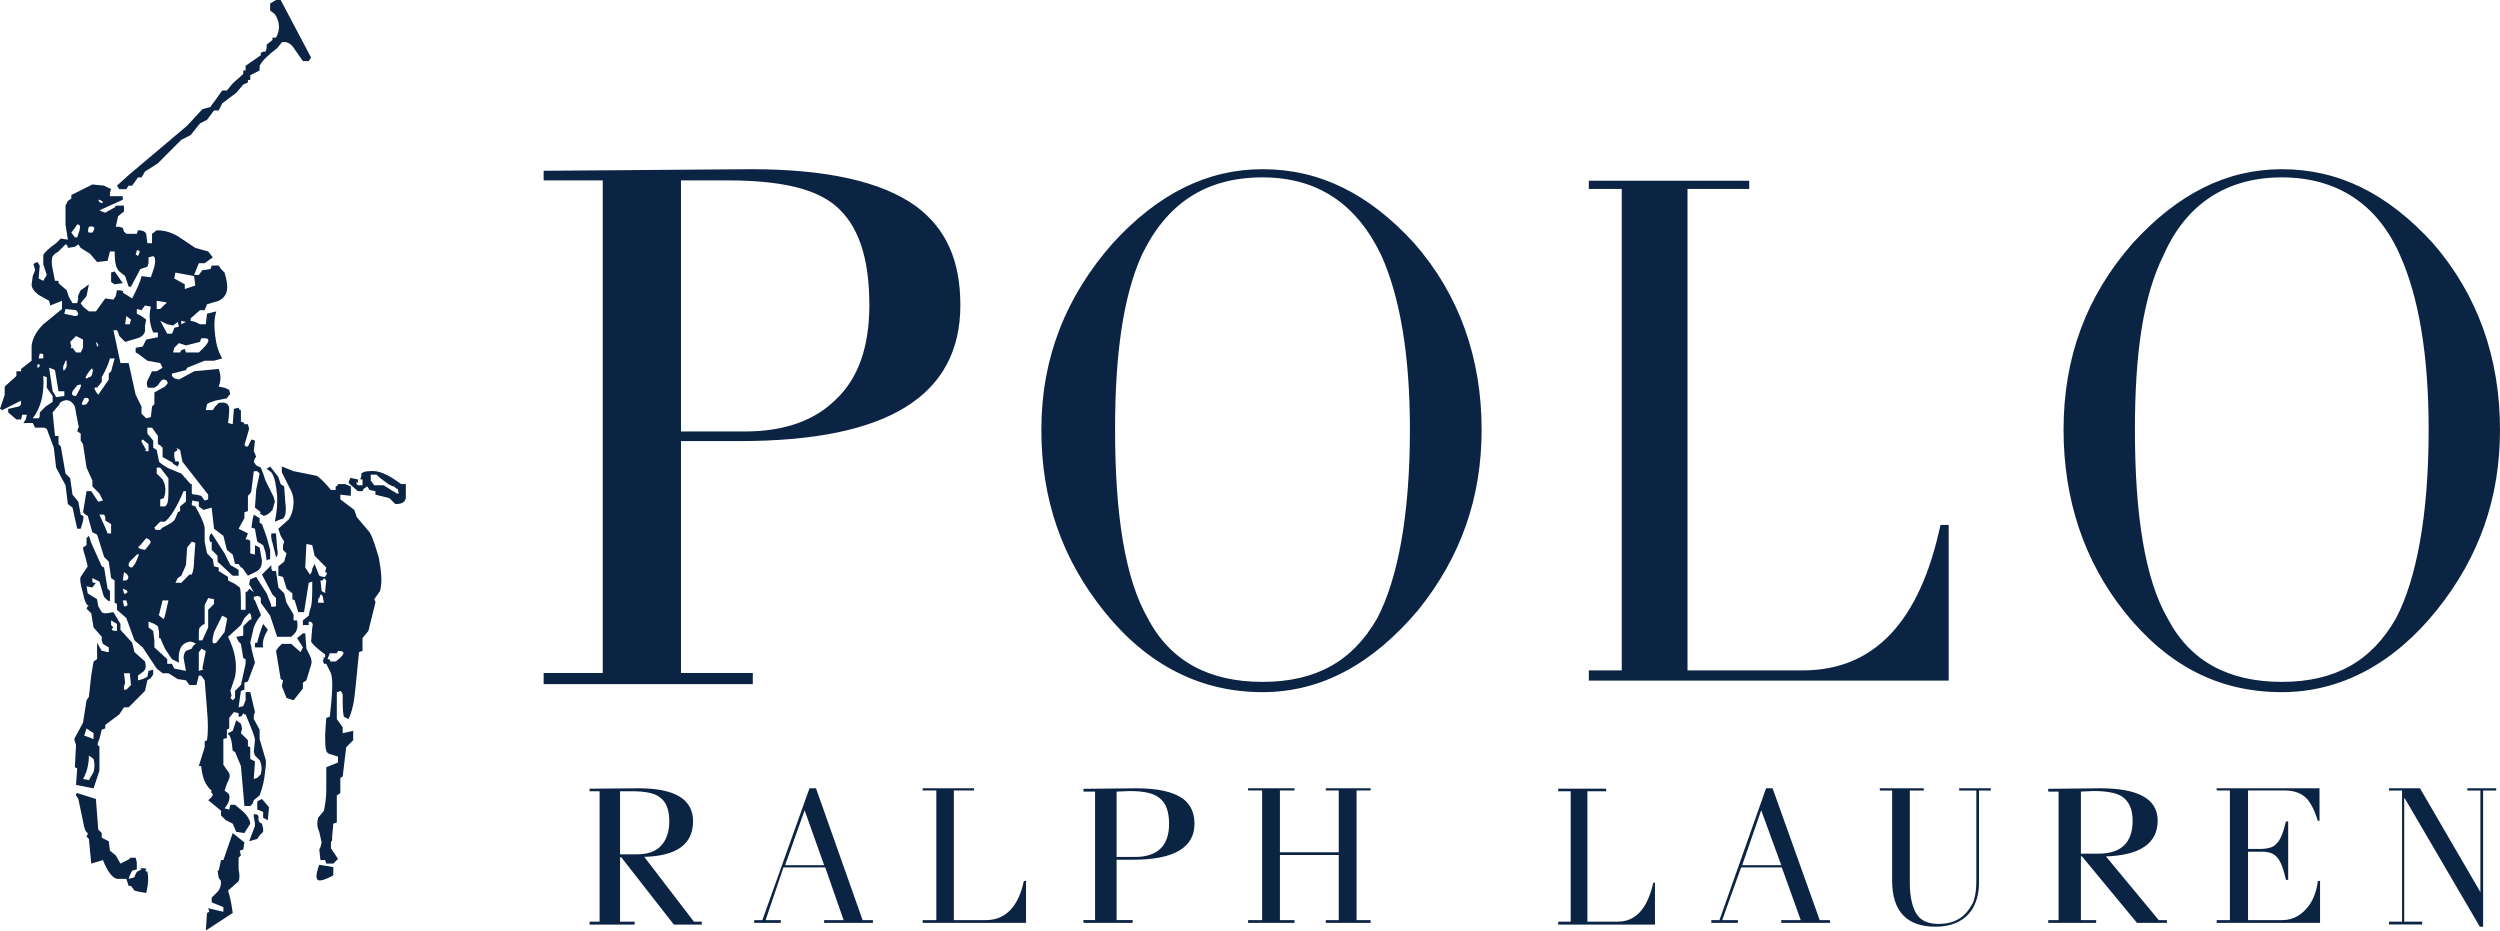 <?xml version="1.0" encoding="UTF-8"?>
<svg width="180px" height="67px" viewBox="0 0 180 67" version="1.1" xmlns="http://www.w3.org/2000/svg" xmlns:xlink="http://www.w3.org/1999/xlink">
    <!-- Generator: Sketch 55.2 (78181) - https://sketchapp.com -->
    <title>Combined Shape Copy 3</title>
    <desc>Created with Sketch.</desc>
    <g id="Page-1" stroke="none" stroke-width="1" fill="none" fill-rule="evenodd">
        <g id="Design_system_4" transform="translate(-316, -1963)" fill="#0C2444">
            <path d="M331.158,1970.697 C331.241,1970.528 331.409,1970.359 331.578,1970.106 L332,1969.513 L332.336,1969.513 L332.756,1969.006 L333.514,1968.33 L333.514,1968.075 L333.683,1968.075 L333.683,1967.737 L334.778,1966.975 L334.778,1966.806 L334.946,1966.722 C334.946,1966.722 335.031,1966.722 335.114,1966.722 L335.199,1966.468 L335.199,1966.215 L335.619,1965.877 L335.619,1965.708 L335.873,1965.708 C336.209,1965.115 336.124,1964.522 335.788,1964.015 L335.451,1963.762 L335.451,1963.253 L335.873,1963 L336.209,1963 L338.397,1967.144 L338.229,1967.399 L337.809,1967.399 L337.219,1966.553 C336.968,1966.129 336.629,1965.96 336.293,1966.046 L335.956,1966.468 C335.283,1966.975 334.861,1967.399 334.693,1967.737 L334.693,1968.075 L334.019,1968.413 L334.019,1968.753 L333.851,1968.753 L333.851,1968.922 C333.768,1969.006 333.683,1969.006 333.683,1969.006 L333.514,1969.092 L333.009,1969.683 L332,1970.444 L331.746,1970.952 L331.409,1970.952 L330.905,1971.628 L330.4,1971.883 L329.724,1972.728 L329.051,1973.067 L327.368,1974.758 L326.441,1975.35 L326.188,1975.774 L325.936,1975.774 L325.515,1976.367 L325.263,1976.367 L325.095,1976.62 L324.59,1976.62 L324.421,1976.367 L325.263,1975.605 L329.473,1972.052 L330.568,1970.866 L331.158,1970.697 Z M320.041,1980.511 L320.38,1980.173 L320.885,1980.258 L320.717,1979.158 L320.717,1977.805 L320.885,1977.465 L321.136,1977.296 L321.136,1977.043 L322.651,1976.281 L323.495,1976.367 L324,1976.62 L323.917,1976.874 L323.917,1977.127 L324.841,1977.127 L324.841,1977.382 L323.158,1978.143 L323.326,1978.227 L323.578,1978.313 L324.336,1977.889 C324.168,1977.805 324.336,1977.805 324.841,1977.805 L324.926,1977.805 L324.926,1978.227 L324.505,1978.565 L324.336,1979.327 L324.59,1979.327 L324.841,1979.411 L324.926,1979.665 L325.095,1979.835 L325.851,1979.835 L325.936,1979.58 C326.273,1979.58 326.441,1979.665 326.526,1979.835 L326.61,1980.511 L326.946,1980.511 L326.946,1979.835 L327.283,1979.58 C327.705,1979.58 328.21,1979.665 328.8,1980.004 L330.063,1980.849 L330.988,1981.104 L331.324,1981.528 L330.736,1981.949 L330.314,1981.949 L329.978,1982.795 L330.314,1982.795 L330.568,1982.457 L331.158,1982.373 L331.241,1982.118 L331.746,1982.118 L331.914,1982.373 L332.168,1982.626 C332.504,1983.726 332.419,1984.319 331.746,1984.657 L330.905,1984.91 L330.736,1985.333 L330.4,1985.333 L329.724,1985.926 L329.724,1986.095 L330.063,1986.179 L330.4,1986.348 C330.314,1986.348 330.4,1986.348 330.819,1986.348 L330.905,1985.588 L331.578,1985.419 C331.409,1985.926 331.409,1986.517 331.495,1987.193 C331.578,1987.872 331.746,1988.379 332,1988.803 L331.409,1988.972 L330.736,1988.972 L329.473,1989.479 L329.388,1989.648 L328.378,1989.901 L328.378,1990.07 L328.546,1990.239 L328.883,1990.325 L329.978,1989.732 L331.746,1989.563 C331.914,1989.987 331.914,1990.408 331.746,1990.832 L332.168,1990.918 C332.336,1991.001 332.419,1991.001 332.504,1991.087 C332.588,1991.339 332.588,1991.509 332.504,1991.425 L332.336,1991.678 L331.495,1991.847 C331.241,1991.932 330.988,1992.016 330.905,1992.101 L330.819,1992.525 L331.324,1992.525 L331.495,1992.27 L331.746,1992.016 C332.168,1991.932 332.419,1992.016 332.504,1992.356 C332.504,1992.525 332.504,1992.863 332.419,1993.454 L332.756,1993.54 L332.841,1992.44 L333.178,1992.356 L333.261,1992.525 L333.346,1992.525 L333.346,1993.371 C333.514,1993.371 333.598,1993.454 333.598,1993.54 L333.851,1993.54 L333.936,1993.878 L333.598,1995.062 L333.683,1995.062 C333.598,1995.147 333.683,1995.147 333.851,1995.147 L334.104,1994.64 L334.356,1994.723 L334.273,1995.485 L334.356,1995.654 L334.441,1995.907 L334.356,1995.993 L334.273,1996.245 L334.441,1996.5 L334.778,1996.669 L334.946,1997.093 L335.114,1997.6 L335.536,1998.446 L335.704,1998.784 L335.788,1999.122 L335.619,1999.715 L335.451,1999.884 C335.283,2000.053 335.114,2000.139 334.946,2000.139 L334.861,2000.053 L334.693,1999.97 L334.778,1999.884 L334.356,1999.546 L334.441,1998.362 L334.441,1998.277 L334.693,1997.093 L334.524,1996.924 L334.273,1996.924 L334.104,1998.277 L334.104,1998.362 L334.019,1998.531 L333.851,1998.7 L333.851,1999.8 L333.598,1999.884 L333.598,2000.308 L333.178,2001.068 L333.851,2001.406 L333.683,2001.83 C333.936,2001.83 334.019,2001.915 334.019,2001.999 L334.019,2002.844 L334.356,2002.93 L334.356,2002.253 L334.693,2002.422 L334.861,2003.354 C334.861,2003.692 334.778,2003.944 334.524,2004.114 L333.851,2004.452 L333.429,2003.861 L333.346,2003.861 L333.178,2003.606 L332.924,2003.606 L332.756,2002.93 L332.336,2002.592 L332.083,2001.577 L331.409,2001.068 L331.241,1999.546 L330.651,1999.715 L330.314,1999.46 L330.314,1999.122 L329.81,1999.038 C329.81,1999.038 329.893,1999.122 329.81,1999.208 L329.81,1999.377 L330.063,1999.46 C330.4,2000.053 330.651,2000.56 330.736,2000.984 L330.736,2001.999 L330.905,2002.844 L331.324,2003.268 L331.409,2003.775 L331.746,2003.861 L331.746,2004.114 L332.419,2004.537 L332.419,2004.792 L332.924,2005.045 L333.261,2005.299 C333.346,2005.468 333.346,2005.976 333.346,2006.905 L333.683,2006.905 L333.683,2005.637 L333.851,2005.552 L333.936,2005.383 L334.273,2005.637 L333.936,2005.045 L334.019,2004.706 L334.441,2004.537 L335.199,2005.721 L335.536,2006.567 C335.451,2006.652 335.536,2006.736 335.873,2006.652 L335.873,2006.059 L335.619,2005.807 L334.861,2004.368 L335.536,2003.692 L335.536,2003.944 L335.619,2004.114 L335.873,2004.114 L336.041,2005.299 L336.461,2005.721 L336.629,2006.397 L337.136,2007.245 L337.136,2007.667 L337.388,2007.667 C337.473,2008.174 337.388,2008.512 337.051,2008.767 L336.968,2008.852 L335.956,2008.852 L335.451,2007.328 L334.778,2006.397 L334.778,2006.059 C334.693,2005.89 334.524,2005.89 334.273,2005.976 L334.273,2006.145 L334.356,2006.228 L334.778,2007.245 L334.778,2007.328 C334.609,2007.498 334.441,2007.752 334.273,2008.174 L334.019,2009.274 L334.104,2009.612 L334.104,2009.698 L334.356,2010.712 L333.851,2012.065 L333.598,2012.151 L333.598,2012.658 L333.346,2012.744 L333.178,2013.927 L333.514,2013.842 L333.683,2013.42 L333.683,2012.827 L334.019,2012.827 L334.356,2014.266 L334.273,2014.518 L334.273,2014.773 L334.693,2015.535 L334.693,2016.211 L335.114,2017.65 C335.199,2017.902 335.114,2018.326 335.031,2019.002 C334.946,2019.595 334.778,2020.019 334.693,2020.272 L334.273,2020.61 L334.188,2020.864 L334.019,2021.034 L333.598,2021.034 L333.346,2018.157 L332.924,2017.142 L332.756,2017.057 L332.673,2016.38 C332.588,2016.128 332.588,2015.959 332.419,2015.873 L332.419,2015.788 L332.756,2015.62 L333.009,2014.858 L333.346,2015.111 L333.429,2015.449 L333.346,2015.788 L333.851,2016.297 L333.851,2016.719 L334.019,2016.804 L334.019,2017.65 L334.356,2017.819 L334.273,2019.088 L334.524,2019.002 L334.778,2018.75 C334.861,2018.41 334.861,2018.071 334.693,2017.733 L334.356,2017.395 L334.273,2017.142 L334.356,2016.297 C334.356,2016.042 334.104,2015.449 333.683,2014.435 L333.598,2014.435 L333.514,2014.349 L333.429,2014.518 C333.346,2014.604 333.261,2014.604 333.178,2014.604 L333.178,2014.349 L332.841,2014.266 L332.504,2014.689 L332.504,2015.449 L332.336,2015.535 L332.336,2016.128 L332.083,2016.211 L332.083,2018.071 L332.504,2018.664 C332.588,2018.919 332.504,2019.088 332.336,2019.426 L332.168,2019.933 L332.419,2020.103 C332.588,2020.272 332.588,2020.695 332.168,2021.203 L332.504,2021.286 L332.588,2020.948 L332.924,2020.948 L333.429,2021.372 C333.851,2021.71 334.019,2022.132 334.019,2022.303 L333.598,2022.979 L333.009,2022.894 L332.756,2022.303 L332.251,2022.048 L331.914,2021.71 L331.914,2021.372 L330.988,2020.61 C331.241,2020.441 331.324,2020.272 331.324,2020.188 C331.241,2020.103 331.158,2020.019 331.241,2019.933 C330.736,2019.51 330.568,2018.919 330.483,2018.157 L330.314,2018.157 L330.736,2016.804 L330.736,2016.38 L330.905,2016.297 C330.988,2015.788 330.988,2015.028 330.905,2014.096 L330.736,2011.982 L330.483,2011.643 L330.314,2011.643 L330.146,2012.32 L329.641,2012.32 L329.388,2011.982 L328.8,2011.896 L328.126,2011.474 L327.705,2011.474 L327.283,2011.136 L326.273,2009.612 L325.683,2009.105 L325.095,2007.498 L324.421,2006.905 L324.421,2006.483 L324.253,2006.397 L324.253,2004.792 L324,2004.621 L323.831,2003.437 L323.495,2003.099 L322.99,2001.491 L322.651,2001.322 L322.315,2000.139 L322.146,2000.053 L322.063,1999.97 L321.978,1999.884 L322.231,1998.362 L322.568,1998.362 L323.073,1999.122 L323.41,1999.038 L323.158,1998.531 L322.651,1998.022 L322.651,1997.6 L322.231,1996.669 L321.978,1994.978 L321.81,1994.723 L321.81,1994.216 L321.558,1994.047 L321.641,1993.792 C321.641,1993.792 321.727,1993.709 321.641,1993.623 L321.39,1992.27 C321.136,1991.763 320.717,1991.678 320.295,1992.016 L320.295,1992.101 L319.79,1992.694 L319.958,1994.385 L320.212,1994.385 L320.212,1994.978 L320.38,1995.147 L320.717,1997.093 L321.053,1997.431 L321.222,1998.615 L321.641,1999.122 L321.81,2000.053 L321.978,2000.139 C322.063,2000.222 321.978,2000.56 321.81,2001.068 L321.558,2001.068 L321.222,1999.546 L320.885,1999.291 L320.717,1997.938 L320.041,1996.669 L319.873,1995.231 L319.368,1993.878 L319.2,1993.792 L318.527,1993.792 L318.358,1993.454 L317.685,1993.454 L317.853,1993.201 L317.937,1992.863 L317.6,1992.863 L317.517,1993.201 L317.18,1993.201 L316.59,1992.694 L316.59,1992.44 L317.348,1992.27 C317.517,1992.185 317.517,1992.101 317.517,1992.016 L317.517,1991.847 L316.168,1992.525 L316,1992.44 L316.339,1991.425 L316.339,1990.832 L317.18,1990.07 L317.18,1989.732 L317.517,1989.732 L317.517,1989.563 L318.275,1988.972 L318.275,1987.872 C318.358,1987.279 318.695,1986.772 319.117,1986.348 L320.463,1985.25 L320.463,1984.657 L319.622,1984.995 L319.537,1984.657 L318.78,1984.233 C318.442,1983.98 318.275,1983.726 318.275,1983.471 L318.358,1982.88 L318.527,1982.457 L318.442,1982.118 C318.358,1982.035 318.442,1981.949 318.695,1981.866 L318.863,1982.118 L318.78,1983.049 L319.117,1983.219 L319.368,1982.795 L319.117,1982.035 L319.117,1981.358 C319.2,1981.189 319.537,1980.849 320.041,1980.511 Z M320.212,1981.104 L319.958,1981.273 L319.79,1981.442 C319.705,1981.697 319.705,1981.949 319.79,1982.373 L319.958,1983.219 L320.212,1983.219 L320.212,1983.388 L320.8,1983.895 L320.968,1984.402 L321.222,1984.826 L321.558,1984.826 L321.641,1984.488 C321.558,1984.402 321.641,1984.233 321.81,1983.895 L322.063,1983.726 L322.4,1983.471 L322.231,1984.319 L321.81,1984.826 L321.978,1985.081 L322.4,1985.419 L322.905,1985.419 L323.578,1984.488 L324.168,1984.571 L324.336,1984.319 L324.421,1983.895 C324.841,1983.895 324.926,1983.98 324.841,1984.064 L325.515,1984.488 C325.851,1983.811 326.105,1983.304 326.188,1982.88 L326.863,1982.964 L327.115,1982.204 C327.2,1981.78 327.2,1981.528 327.031,1981.442 L326.695,1981.528 L326.695,1981.949 L326.61,1982.204 L326.105,1982.373 L325.431,1983.642 L325.263,1983.642 L325.01,1982.88 L324.59,1982.542 C324.336,1982.288 324.253,1981.866 324.253,1981.104 L323.917,1981.104 L323.746,1981.78 L322.99,1981.866 L322.485,1981.273 L321.81,1980.849 L321.641,1980.596 L321.39,1980.766 L320.885,1980.849 C320.885,1980.68 320.8,1980.596 320.717,1980.596 L320.212,1981.104 Z M323.41,1977.551 C323.326,1977.465 323.241,1977.382 323.073,1977.382 L323.158,1977.551 C323.326,1977.636 323.41,1977.636 323.41,1977.551 Z M325.936,1981.442 C326.105,1981.104 326.105,1981.018 325.851,1981.018 L325.768,1981.358 L325.851,1981.358 L325.936,1981.442 Z M322.4,1979.749 L322.651,1979.749 C322.905,1979.411 322.822,1979.242 322.4,1979.327 C322.315,1979.58 322.315,1979.665 322.4,1979.749 Z M321.39,1979.411 L321.136,1979.749 L321.39,1980.089 L321.558,1980.089 L321.727,1979.58 C321.81,1979.242 321.727,1979.158 321.558,1979.158 L321.39,1979.411 Z M328.546,1983.049 L329.305,1983.471 L329.305,1983.811 L330.063,1983.557 L329.978,1982.88 L328.631,1982.626 L328.546,1983.049 Z M327.283,1984.657 L327.283,1985.25 L327.536,1985.25 L327.873,1984.91 C328.041,1984.826 328.041,1984.742 327.79,1984.742 L327.283,1984.657 Z M332,2007.328 L331.409,2008.512 C331.241,2009.191 331.241,2009.443 331.578,2009.274 L332.168,2008.512 L332.336,2007.667 L332.336,2007.498 L332,2007.328 Z M334.104,2007.583 C334.104,2007.245 334.019,2007.159 334.019,2007.245 L334.019,2007.159 L333.936,2007.159 L333.598,2007.498 L333.346,2008.005 L332.419,2008.852 C332.924,2009.867 333.093,2010.796 332.924,2011.727 L332.588,2012.744 L332.673,2013.082 L332.588,2013.251 L332.756,2013.42 L332.841,2013.335 L332.924,2013.251 L332.924,2012.744 L333.346,2012.32 L333.683,2010.796 L333.683,2010.458 L333.514,2010.374 L333.346,2009.36 L333.178,2009.191 L333.009,2008.852 L333.514,2008.767 L333.514,2008.09 L333.936,2007.667 L334.104,2007.583 Z M329.051,1986.095 L329.051,1986.348 L329.388,1986.179 L329.051,1986.095 Z M329.136,1987.786 L328.883,1987.703 L328.546,1988.041 L328.463,1988.379 L328.968,1988.379 L329.051,1988.21 L329.305,1988.125 L329.388,1988.379 L330.314,1988.379 C331.158,1987.617 331.241,1987.279 330.483,1987.364 L330.4,1987.617 L329.388,1987.872 L329.136,1987.786 Z M328.041,1986.348 L327.536,1986.095 L328.041,1987.024 L328.378,1987.024 L328.463,1986.855 L328.546,1986.603 L328.883,1986.517 L328.8,1986.179 L328.463,1986.433 L328.041,1986.348 Z M326.441,1986.433 L326.441,1986.855 C326.358,1987.11 326.188,1987.279 325.851,1987.364 L325.01,1987.617 L324.59,1987.193 L324.505,1986.941 L324.421,1986.772 L324.168,1986.772 L324.673,1989.141 L325.263,1989.141 L325.768,1991.425 L326.188,1992.27 L326.188,1992.778 L326.526,1993.116 L326.863,1993.032 L326.946,1992.27 L327.115,1992.101 L327.115,1991.256 L327.873,1990.832 C328.041,1990.663 328.126,1990.578 328.041,1990.494 C328.041,1990.408 327.958,1990.325 327.705,1990.325 L327.536,1990.494 L327.368,1990.747 L327.115,1990.918 L326.695,1990.918 C326.61,1990.918 326.526,1990.663 326.61,1990.408 L326.946,1989.732 L327.283,1989.732 L327.705,1989.479 L327.536,1989.141 L326.61,1988.972 L325.936,1988.463 L325.768,1988.379 L325.768,1988.041 L326.273,1987.955 L326.526,1987.448 L327.368,1987.279 L327.368,1986.941 L327.031,1986.941 C326.778,1986.348 326.695,1985.757 326.863,1985.081 L326.441,1984.995 L326.188,1985.333 L325.851,1985.25 L325.851,1985.588 L326.188,1985.757 L326.526,1986.01 L326.441,1986.433 Z M325.095,1985.757 L325.01,1986.348 L325.346,1986.348 L325.431,1986.01 L325.095,1985.757 Z M321.473,1985.333 L320.717,1985.25 L320.632,1985.588 L321.39,1985.757 C321.641,1985.757 321.727,1985.588 321.473,1985.333 Z M321.978,1987.448 L321.473,1987.193 L321.053,1987.617 L321.136,1987.955 C321.053,1988.041 321.136,1988.125 321.222,1988.041 L321.473,1988.379 L321.81,1988.379 L321.978,1988.041 L321.978,1987.448 Z M323.073,1987.786 L322.905,1987.617 L322.99,1987.955 C323.073,1987.955 323.073,1987.872 323.073,1987.786 Z M322.568,1989.563 C322.063,1990.156 322.063,1990.408 322.4,1990.156 C322.568,1990.156 322.651,1989.987 322.651,1989.817 C322.736,1989.563 322.736,1989.563 322.651,1989.648 C322.651,1989.563 322.651,1989.479 322.568,1989.563 Z M321.222,1991.17 C321.136,1991.425 321.222,1991.509 321.473,1991.509 C321.895,1990.747 321.978,1990.578 321.558,1990.747 L321.222,1991.17 Z M323.326,1990.494 L322.99,1990.918 C322.736,1990.832 322.736,1991.001 323.073,1991.425 L323.831,1990.325 L323.831,1989.901 L324,1989.732 L324.253,1988.803 L323.917,1988.803 C323.831,1989.141 323.663,1989.563 323.326,1990.156 L323.326,1990.494 Z M322.4,1991.847 C322.4,1991.678 322.315,1991.594 322.063,1991.678 L321.895,1992.016 C321.895,1992.185 321.978,1992.185 322.231,1992.101 L322.4,1991.847 Z M326.188,1994.807 L326.526,1995.4 C326.358,1995.485 326.441,1995.485 326.695,1995.485 L326.695,1994.978 L326.273,1994.64 L326.188,1994.723 L326.188,1994.807 Z M326.946,1993.792 L326.61,1993.792 L326.61,1994.216 L327.031,1994.723 L327.031,1995.231 L327.283,1995.4 L327.368,1995.824 L327.453,1996.245 C327.62,1996.416 327.873,1996.585 328.21,1996.755 L329.051,1997.093 L329.724,1997.853 L329.81,1997.853 L329.81,1998.531 C329.893,1998.615 329.978,1998.615 330.146,1998.615 L330.483,1998.7 L330.736,1999.038 L330.988,1998.953 L330.988,1998.615 L329.136,1996.245 L328.968,1995.4 C328.715,1995.231 328.631,1995.231 328.8,1995.4 L328.546,1995.569 L328.546,1995.907 L328.631,1996.245 C328.883,1996.162 328.968,1996.245 328.8,1996.585 C328.463,1996.416 328.378,1996.331 328.463,1996.331 L327.705,1995.907 L327.705,1995.231 L327.536,1995.062 L327.368,1994.978 L327.368,1994.385 L326.946,1993.792 Z M327.283,1997.093 L327.705,1997.515 C327.958,1997.938 327.958,1998.446 327.79,1998.869 L327.536,1998.953 L327.536,1999.46 L327.873,1999.46 C328.041,1999.377 328.126,1999.122 328.126,1998.531 L328.126,1997.431 L327.536,1996.669 L327.283,1996.669 L327.283,1997.093 Z M320.632,1989.648 C320.717,1989.563 320.8,1989.479 320.8,1989.31 L320.8,1988.972 L320.717,1988.972 L320.548,1989.394 C320.548,1989.648 320.548,1989.732 320.632,1989.648 Z M319.79,1989.563 C319.705,1989.563 319.622,1989.479 319.537,1989.479 L319.79,1991.17 L319.958,1991.425 L320.041,1991.594 L320.632,1991.509 C320.632,1991.339 320.632,1991.17 320.632,1991.17 L320.212,1991.17 L319.958,1989.648 L319.79,1989.563 Z M318.695,1989.479 C318.78,1989.479 318.863,1989.394 318.863,1989.31 C318.863,1989.225 318.78,1989.225 318.695,1989.225 L318.695,1989.479 Z M319.117,1988.548 C319.117,1988.463 319.032,1988.463 318.863,1988.463 L318.78,1988.803 L319.117,1988.803 L319.117,1988.548 Z M319.368,1990.578 C319.368,1990.494 319.368,1990.325 319.368,1990.156 L319.117,1990.07 C319.2,1991.339 318.948,1992.356 318.358,1993.116 L318.78,1993.116 C318.863,1993.032 318.863,1992.947 318.863,1992.863 L318.863,1992.694 L319.285,1992.27 L319.79,1991.932 L319.79,1991.509 L319.368,1990.918 L319.368,1990.578 Z M329.388,1999.122 L329.388,1998.362 L329.219,1998.362 C328.715,1999.546 328.295,2000.222 327.873,2000.56 L327.536,2000.56 L327.368,2000.73 L327.115,2000.984 L327.2,2001.153 L327.536,2001.153 L327.705,2000.984 C328.21,2000.73 328.546,2000.56 328.631,2000.308 L328.8,1999.884 L328.968,1999.8 L328.968,1999.46 L329.388,1999.122 Z M326.778,2002.168 C326.946,2001.999 326.778,2001.83 326.526,2001.744 L326.105,2002.253 C325.851,2002.422 325.936,2002.506 326.441,2002.592 L326.778,2002.168 Z M329.473,2002.422 L329.388,2003.692 L329.051,2004.452 L328.8,2004.621 L328.631,2004.961 L329.051,2004.961 L329.641,2004.368 L329.81,2004.368 C329.893,2004.199 329.978,2003.775 329.978,2003.268 L330.063,2002.084 L329.81,2001.999 L329.473,2002.422 Z M323.578,2000.222 L323.495,2000.053 L323.158,2000.053 L323.578,2000.984 L323.746,2001.406 L324,2001.406 L324,2000.73 L323.578,2000.477 L323.578,2000.222 Z M325.936,2003.099 C326.02,2002.93 326.02,2002.844 325.851,2002.93 L325.346,2003.437 C325.178,2003.692 325.263,2003.861 325.515,2003.861 L325.768,2003.521 L325.936,2003.099 Z M325.178,2005.637 C325.178,2005.468 325.01,2005.468 324.841,2005.383 L324.926,2005.721 C325.01,2005.807 325.095,2005.721 325.178,2005.637 Z M325.178,2006.483 L325.095,2006.228 L324.841,2006.228 L324.926,2006.652 C325.095,2006.652 325.178,2006.652 325.178,2006.483 Z M325.095,2004.792 C325.346,2004.621 325.263,2004.368 324.926,2004.199 L324.841,2004.792 L325.095,2004.792 Z M331.409,2006.145 L330.988,2006.059 L330.736,2006.567 L330.736,2007.245 C330.736,2007.583 330.736,2007.752 330.736,2007.921 L330.568,2008.005 L330.4,2008.174 C330.314,2008.174 330.314,2008.512 330.314,2009.105 L330.568,2009.105 L330.988,2008.174 L330.988,2006.905 L331.409,2006.483 L331.409,2006.145 Z M328.126,2006.228 L327.705,2006.228 L327.453,2007.245 C327.368,2007.245 327.453,2007.328 327.79,2007.583 C327.873,2007.414 327.958,2006.99 328.126,2006.228 Z M327.031,2008.429 L327.115,2009.105 L327.115,2009.612 L328.041,2010.458 L328.041,2010.796 L328.378,2010.796 L328.546,2011.136 L328.968,2011.22 L329.388,2011.305 L329.219,2010.374 C329.219,2010.12 329.305,2009.951 329.388,2009.867 L329.81,2009.698 L329.893,2009.529 L330.063,2009.36 C330.146,2009.36 330.146,2009.36 329.978,2009.274 L329.724,2009.191 C329.051,2009.274 328.8,2009.781 328.883,2010.712 L328.378,2010.458 L327.873,2009.698 L327.536,2008.936 L327.453,2008.936 L327.453,2008.512 L327.368,2008.09 L327.115,2007.921 L326.695,2007.752 L326.695,2008.174 L327.031,2008.429 Z M330.483,2009.698 C330.483,2009.781 330.4,2009.867 330.314,2009.951 L330.314,2011.305 C330.568,2011.22 330.736,2011.22 330.568,2011.136 L330.819,2009.867 L330.483,2009.698 Z M324.253,1982.542 L324.841,1983.388 L324.253,1983.471 L324,1983.304 L324,1982.626 L324.253,1982.542 Z M345.219,1997.853 L345.219,1998.869 C345.134,1999.208 344.882,1999.291 344.461,1999.291 L344.041,1998.869 L343.029,1998.615 L343.029,1998.362 L342.609,1998.277 L342.441,1998.022 L342.187,1998.191 L342.102,1998.362 L341.766,1998.362 L341.092,1997.769 C341.178,1997.431 341.261,1997.346 341.346,1997.431 L341.766,1997.515 L341.766,1997.769 C341.597,1997.684 341.597,1997.769 341.766,1997.938 L342.102,1997.938 L342.102,1997.515 L341.934,1997.515 L342.019,1997.262 L342.019,1997.093 C342.102,1997.007 342.271,1996.924 342.609,1996.924 C343.282,1996.838 343.956,1997.176 344.882,1997.853 L345.219,1997.853 Z M343.114,1997.176 L342.692,1997.176 L342.692,1997.6 L342.946,1997.938 L343.619,1997.938 L344.292,1998.362 L344.461,1998.446 L344.546,1998.531 L344.714,1998.531 L344.629,1998.191 L344.546,1998.191 L344.377,1998.022 L344.292,1998.022 L343.956,1997.853 L343.282,1997.346 L343.114,1997.176 Z M335.451,1996.585 L336.041,1997.346 L336.209,1997.853 L336.461,1998.022 L336.546,1999.208 C336.629,1999.8 336.546,2000.139 336.461,2000.222 C336.461,2000.308 336.293,2000.391 336.209,2000.391 L335.788,2000.56 C335.873,2000.139 335.956,1999.631 335.956,1999.122 L335.956,1998.7 C335.873,1997.938 335.788,1997.346 335.536,1997.007 L335.199,1996.755 L335.451,1996.585 Z M336.293,1996.585 L337.136,1996.924 L338.819,1997.262 C339.073,1997.431 339.409,1997.769 339.829,1998.277 L340.168,1998.277 L340.168,1998.022 C340.251,1998.022 340.336,1997.938 340.336,1997.853 L340.841,1997.853 L341.261,1998.022 L341.261,1998.7 L340.504,1998.615 L340.504,1998.953 L341.514,1999.715 L341.682,2000.222 L342.609,2001.322 C342.861,2001.744 343.029,2002.337 343.282,2003.183 C343.451,2004.114 343.534,2004.875 343.366,2005.552 L342.946,2006.145 L343.029,2006.314 L343.029,2006.397 L342.524,2008.429 L342.102,2008.936 L342.102,2009.867 L341.851,2009.951 L341.597,2012.489 C341.514,2013.504 341.346,2014.266 341.092,2014.773 L340.756,2014.604 C340.673,2014.266 340.673,2013.758 340.673,2012.996 L340.587,2012.827 L340.504,2012.744 L340.336,2012.827 L340.251,2012.827 L340.251,2014.773 L340.673,2015.366 L340.673,2015.788 L341.429,2015.62 L341.429,2016.297 L340.924,2016.804 L340.673,2018.919 L340.504,2019.002 L340.504,2020.103 L340.251,2020.272 L340.251,2022.217 L339.999,2022.303 L339.914,2023.234 L339.914,2023.487 L339.829,2023.656 L339.829,2024.079 L340.336,2024.839 L339.999,2025.178 L339.492,2025.178 L339.409,2024.925 L339.073,2024.925 L338.987,2024.163 L339.073,2023.994 L339.156,2023.656 L338.987,2022.894 C338.819,2022.556 338.819,2022.217 338.904,2021.879 L339.324,2021.372 C339.409,2020.948 339.492,2020.441 339.492,2019.85 L339.492,2018.242 L340.336,2017.902 L340.336,2017.48 L339.829,2017.311 C339.661,2017.311 339.492,2017.142 339.492,2017.057 C339.409,2016.804 339.409,2016.38 339.409,2015.873 L339.492,2014.689 L339.746,2014.604 C339.914,2013.082 339.999,2011.982 339.829,2011.474 L339.492,2010.796 L339.324,2010.796 L339.241,2010.543 L339.324,2010.458 C339.241,2010.289 339.324,2010.289 339.409,2010.374 L339.409,2010.12 C338.819,2009.698 338.483,2009.36 338.397,2009.191 L338.483,2008.174 C338.566,2007.921 338.483,2007.752 338.229,2007.752 L338.229,2008.005 L337.809,2008.005 L337.809,2007.667 L338.229,2007.328 L338.314,2006.905 C338.483,2006.567 338.483,2005.89 338.483,2004.875 L338.229,2004.961 L337.892,2007.074 C337.978,2007.074 337.978,2007.074 337.892,2007.074 L337.473,2007.074 L337.219,2006.228 L337.051,2006.145 L337.051,2005.721 L336.629,2005.383 L336.378,2004.537 L336.041,2004.452 L336.041,2003.775 L336.461,2003.437 L336.629,2002.844 L336.378,2002.592 L336.378,2002.253 L336.461,2001.999 L336.209,2001.577 L336.041,2001.068 L336.799,2000.391 C337.051,1999.97 337.136,1999.546 337.136,1999.122 C337.136,1998.784 337.051,1998.446 336.799,1998.022 L336.293,1997.007 L336.293,1996.585 Z M338.483,2003.944 L338.651,2003.606 L338.987,2004.452 L339.073,2004.452 C338.987,2004.452 339.073,2004.537 339.409,2004.537 C339.578,2004.283 339.578,2004.199 339.409,2004.199 L339.492,2003.861 L338.651,2003.013 L338.483,2002.253 L338.061,2002.168 L337.978,2003.861 L338.314,2004.368 C338.483,2004.199 338.483,2004.03 338.483,2003.944 Z M339.409,2005.552 L339.492,2004.792 L339.324,2004.621 L339.241,2004.792 L339.073,2004.792 L339.156,2005.552 C339.409,2005.721 339.492,2005.721 339.409,2005.552 Z M339.073,2005.807 L338.987,2006.059 C338.904,2006.059 338.904,2006.145 338.904,2006.397 L339.324,2006.397 L339.241,2005.976 C339.241,2005.89 339.156,2005.807 339.073,2005.807 Z M340.336,2009.867 L340.251,2010.036 L339.746,2010.036 L339.578,2010.458 C339.746,2010.458 339.829,2010.543 339.746,2010.627 L340.168,2010.627 C340.841,2010.12 340.924,2009.867 340.336,2009.867 Z M334.693,2000.646 L334.861,2000.73 L335.199,2001.661 L335.451,2002.592 L335.451,2003.268 L335.368,2003.268 L335.199,2003.354 L335.114,2002.761 L334.946,2002.253 L334.524,2001.999 L334.441,2001.577 L334.356,2001.068 L334.104,2000.984 L334.188,2000.391 L334.273,2000.053 L334.693,2000.308 L334.693,2000.646 Z M331.663,2003.437 L331.663,2003.013 L331.241,2002.592 L331.241,2001.999 C331.158,2002.084 331.073,2001.999 331.073,2001.744 C331.073,2001.577 331.158,2001.406 331.241,2001.406 L332.168,2002.844 L332.588,2003.692 L332.756,2003.775 L333.178,2004.03 L333.178,2004.452 L332.756,2004.452 L331.663,2003.437 Z M335.873,2001.406 L335.956,2002.506 C336.041,2002.93 335.956,2003.099 335.873,2003.099 L335.619,2002.084 C335.451,2001.577 335.536,2001.322 335.619,2001.406 L335.873,2001.406 Z M336.041,2009.612 C336.124,2009.529 336.209,2009.443 336.293,2009.36 L336.968,2009.36 L337.641,2009.951 L337.809,2009.612 L337.388,2008.936 L337.304,2009.021 L337.809,2008.598 L337.978,2008.598 L338.061,2009.698 L338.314,2010.205 C338.397,2010.374 338.483,2010.627 338.397,2010.882 L338.061,2011.982 L337.809,2012.151 L337.809,2012.575 L337.136,2013.42 L336.629,2013.251 L336.461,2012.827 L336.293,2012.405 L336.378,2011.982 L336.209,2011.896 L335.873,2009.867 L336.041,2009.612 Z M334.946,2007.921 L335.283,2008.345 C335.031,2008.767 334.861,2009.191 334.946,2009.612 L334.356,2009.612 L334.356,2009.36 C334.356,2009.274 334.441,2009.274 334.524,2009.274 C334.609,2008.852 334.778,2008.345 334.946,2007.921 Z M322.568,2002.084 L323.326,2003.775 L323.495,2003.861 L323.746,2005.383 L323.917,2005.552 L323.917,2006.145 C323.917,2006.314 323.917,2006.314 323.746,2006.228 L323.495,2005.976 C323.41,2005.807 323.326,2005.383 323.158,2004.875 L322.651,2004.621 L322.651,2004.875 C322.651,2004.961 322.736,2004.961 322.905,2004.961 L322.651,2005.299 L322.231,2005.214 L322.315,2005.721 L322.99,2006.145 L323.073,2006.652 L323.326,2007.074 C323.41,2007.159 323.578,2007.159 323.663,2007.159 L324.168,2007.074 L324.673,2007.921 L324.673,2008.345 L325.515,2009.274 L325.683,2009.951 L326.441,2010.627 C326.526,2010.967 326.526,2011.22 326.273,2011.389 L325.936,2011.643 L325.936,2011.982 L326.273,2011.896 L326.61,2011.727 L326.695,2011.305 L327.031,2011.22 L327.031,2011.558 L326.863,2011.813 L326.61,2011.982 L326.441,2012.744 L325.263,2013.927 L324.926,2013.927 L324.59,2014.435 L323.578,2015.197 L323.578,2015.449 L323.326,2015.535 L323.158,2016.211 C322.99,2016.549 322.99,2016.719 323.158,2016.719 L323.158,2018.495 L322.736,2019.764 L321.473,2019.51 L321.558,2018.326 L321.39,2018.242 L321.473,2016.635 C321.39,2016.38 321.305,2016.211 321.39,2016.128 L321.978,2015.028 L322.231,2013.42 L322.4,2013.165 L322.568,2011.643 L322.736,2010.627 L322.99,2010.458 L322.99,2009.274 L323.326,2009.867 L323.41,2009.867 L323.746,2009.951 L323.831,2009.951 L323.831,2009.612 L323.41,2009.36 L323.326,2009.105 L323.326,2008.852 L322.736,2008.174 L322.568,2007.159 L322.231,2006.821 L322.315,2006.652 C322.4,2006.652 322.4,2006.652 322.315,2006.567 C322.231,2006.567 322.063,2006.228 321.978,2005.721 C321.81,2005.13 321.727,2004.706 321.81,2004.537 L322.315,2003.775 L322.146,2003.099 C322.063,2002.844 321.978,2002.592 321.978,2002.422 L322.231,2002.253 L322.231,2001.744 L322.4,2001.577 L322.568,2002.084 Z M324.421,2008.429 L324.421,2007.921 L324,2007.667 L324,2008.005 L324.168,2008.174 C323.917,2008.345 324.085,2008.429 324.421,2008.429 Z M325.01,2012.151 C324.926,2012.405 324.926,2012.489 324.926,2012.32 L324.926,2012.658 L325.095,2012.658 L325.431,2012.32 L325.346,2011.474 L324.926,2011.474 L325.01,2012.151 Z M322.231,2015.449 L322.063,2015.959 L322.736,2016.211 L322.736,2015.788 L322.231,2015.449 Z M322.4,2017.395 C322.4,2018.071 322.231,2018.664 321.978,2019.088 L322.4,2019.172 L322.736,2018.581 C322.822,2018.242 322.822,2017.988 322.736,2017.65 L322.4,2017.395 Z M321.473,2020.272 C321.473,2020.188 321.473,2020.103 321.558,2020.103 L322.905,2020.526 L323.073,2022.725 L323.326,2022.979 L323.326,2023.317 L323.831,2023.572 L323.917,2024.249 L324.336,2024.587 L324.673,2025.178 L325.346,2024.839 L325.346,2024.756 L325.768,2024.756 L325.851,2025.094 L325.851,2025.601 L325.515,2025.685 L325.346,2026.025 L325.263,2026.278 C325.683,2026.194 325.768,2026.109 325.683,2026.109 L325.851,2025.77 L326.188,2025.601 C326.02,2025.516 326.02,2025.516 326.358,2025.516 C326.526,2025.516 326.61,2025.601 326.441,2025.685 L326.61,2025.77 C326.695,2026.109 326.695,2026.616 326.526,2027.294 L326.02,2027.209 L325.683,2027.123 L325.431,2026.785 L325.263,2026.785 L325.095,2026.278 L324.421,2026.278 C324.085,2026.194 323.746,2025.77 323.41,2024.925 L322.568,2025.178 L322.4,2023.403 L322.231,2023.234 L322.315,2023.063 L322.315,2022.979 C322.146,2022.894 322.063,2022.641 321.978,2022.132 L321.641,2020.526 L321.473,2020.272 Z M331.241,2027.633 L331.663,2027.209 C331.831,2027.04 331.914,2026.785 331.914,2026.447 L331.746,2026.194 L331.663,2025.685 L331.746,2025.685 L331.914,2024.925 L332.083,2024.925 L332.756,2022.979 L333.598,2023.656 L333.514,2024.163 L333.261,2024.249 L333.346,2024.587 L333.178,2024.756 L333.178,2025.601 C333.261,2025.94 333.261,2026.278 333.178,2026.447 L332.419,2027.123 C332.588,2027.633 332.673,2028.14 332.756,2028.733 L330.819,2030 L330.905,2028.733 L331.073,2028.647 L330.988,2028.393 L332.083,2028.647 L332.083,2028.309 L331.241,2027.971 L331.241,2027.633 Z M334.861,2020.526 L335.368,2021.117 L335.283,2022.048 L334.946,2021.879 L334.946,2021.455 L334.524,2021.286 L334.524,2020.695 L334.861,2020.526 Z M334.273,2021.625 L334.356,2021.625 C334.524,2021.625 334.609,2021.71 334.609,2021.794 L334.609,2022.048 L334.693,2022.217 L334.861,2022.303 L334.946,2022.641 L334.946,2022.894 L334.693,2023.148 L334.524,2023.403 L333.936,2023.572 L334.356,2022.472 L334.356,2022.303 L334.273,2021.794 L334.273,2021.625 Z M339.999,2026.025 C339.409,2026.363 338.987,2026.447 338.904,2026.363 C338.736,2026.278 338.736,2025.94 338.987,2025.263 L339.999,2025.432 L339.999,2026.025 Z M457.06,2019.916 L457.06,2019.756 L459.338,2019.756 L459.338,2019.916 L458.488,2019.916 L458.488,2026.561 C458.488,2027.361 458.296,2028.042 457.909,2028.602 C457.369,2029.323 456.519,2029.723 455.361,2029.723 C453.275,2029.723 452.233,2028.602 452.233,2026.401 L452.233,2019.916 L451.345,2019.916 L451.345,2019.756 L454.511,2019.756 L454.511,2019.916 L453.507,2019.916 L453.507,2026.561 C453.507,2027.601 453.7,2028.402 454.048,2028.883 C454.357,2029.323 454.897,2029.523 455.593,2029.523 C456.558,2029.523 457.292,2029.163 457.755,2028.482 C457.948,2028.202 458.103,2027.962 458.141,2027.722 C458.257,2027.361 458.296,2026.921 458.296,2026.321 L458.296,2019.916 L457.06,2019.916 Z M443.626,2019.756 L447.02,2029.249 L447.761,2029.249 L447.761,2029.446 L444.25,2029.446 L444.25,2029.249 L445.654,2029.249 L444.289,2025.452 L441.362,2025.452 L439.997,2029.249 L441.128,2029.249 L441.128,2029.446 L439.216,2029.446 L439.216,2029.249 L439.801,2029.249 L443.157,2019.756 L443.626,2019.756 Z M442.806,2021.338 L441.44,2025.293 L444.25,2025.293 L442.806,2021.338 Z M435.158,2026.553 L435.158,2029.57 L428.19,2029.57 L428.19,2029.358 L429.091,2029.358 L429.091,2019.97 L428.19,2019.97 L428.19,2019.786 L431.644,2019.786 L431.644,2019.97 L430.292,2019.97 L430.292,2029.358 L432.485,2029.358 C433.777,2029.358 434.618,2028.413 435.038,2026.553 L435.158,2026.553 Z M480.511,2019.915 L477.859,2019.915 L477.859,2024.124 L478.689,2024.124 C479.283,2024.124 479.719,2024.006 479.917,2023.727 C480.194,2023.489 480.392,2022.934 480.59,2022.139 L480.749,2022.139 L480.749,2026.349 L480.59,2026.349 C480.432,2025.674 480.273,2025.197 480.115,2024.958 C479.877,2024.522 479.481,2024.323 478.887,2024.323 L477.859,2024.323 L477.859,2029.248 L480.313,2029.248 C481.144,2029.248 481.777,2028.85 482.292,2028.136 C482.609,2027.66 482.807,2027.064 482.886,2026.429 L483.044,2026.429 L483.044,2029.446 L475.602,2029.446 L475.602,2029.248 L476.551,2029.248 L476.551,2019.915 L475.602,2019.915 L475.602,2019.756 L483.005,2019.756 L483.005,2022.1 L482.886,2022.1 C482.649,2021.345 482.371,2020.788 482.055,2020.471 C481.698,2020.113 481.184,2019.915 480.511,2019.915 Z M463.473,2019.993 L463.473,2019.795 L467.196,2019.756 C469.941,2019.756 471.352,2020.508 471.352,2022.09 C471.352,2023.711 470.097,2024.582 467.628,2024.661 L471.43,2029.248 L472.018,2029.248 L472.018,2029.446 L469.862,2029.446 L465.904,2024.661 L465.825,2024.661 L465.825,2029.248 L466.923,2029.248 L466.923,2029.446 L463.473,2029.446 L463.473,2029.248 L464.218,2029.248 L464.218,2019.993 L463.473,2019.993 Z M466.726,2019.953 L465.825,2019.993 L465.825,2024.463 L467.079,2024.463 C468.726,2024.463 469.549,2023.672 469.549,2022.09 C469.549,2021.219 469.274,2020.666 468.726,2020.31 C468.294,2020.072 467.628,2019.953 466.726,2019.953 Z M494.785,2019.917 L494.785,2029.723 L494.549,2029.723 L489.142,2020.479 L489.103,2020.479 L489.103,2029.361 L490.396,2029.361 L490.396,2029.562 L488.006,2029.562 L488.006,2029.361 L488.947,2029.361 L488.947,2019.917 L488.006,2019.917 L488.006,2019.756 L490.239,2019.756 L494.588,2027.231 L494.588,2019.917 L493.648,2019.917 L493.648,2019.756 L495.724,2019.756 L495.724,2019.917 L494.785,2019.917 Z M374.751,2019.756 L378.108,2029.249 L378.848,2029.249 L378.848,2029.446 L375.337,2029.446 L375.337,2029.249 L376.741,2029.249 L375.415,2025.452 L372.41,2025.452 L371.123,2029.249 L372.216,2029.249 L372.216,2029.446 L370.303,2029.446 L370.303,2029.249 L370.889,2029.249 L374.283,2019.756 L374.751,2019.756 Z M373.933,2021.338 L372.528,2025.293 L375.337,2025.293 L373.933,2021.338 Z M358.45,2019.97 L358.45,2019.786 L361.965,2019.756 C364.609,2019.756 365.9,2020.548 365.9,2022.134 C365.9,2023.78 364.729,2024.633 362.386,2024.694 L365.961,2029.358 L366.531,2029.358 L366.531,2029.57 L364.518,2029.57 L360.733,2024.724 L360.644,2024.724 L360.644,2029.358 L361.695,2029.358 L361.695,2029.57 L358.45,2029.57 L358.45,2029.358 L359.171,2029.358 L359.171,2019.97 L358.45,2019.97 Z M363.407,2020.335 C363.047,2020.092 362.386,2019.97 361.515,2019.97 L360.644,2019.97 L360.644,2024.511 L361.875,2024.511 C362.596,2024.511 363.167,2024.328 363.557,2023.932 C363.978,2023.505 364.188,2022.896 364.188,2022.134 C364.188,2021.25 363.947,2020.671 363.407,2020.335 Z M405.862,2019.756 L409.203,2019.756 L409.203,2019.915 L408.154,2019.915 L408.154,2024.364 L412.39,2024.364 L412.39,2019.915 L411.458,2019.915 L411.458,2019.756 L414.683,2019.756 L414.683,2019.915 L413.673,2019.915 L413.673,2029.248 L414.683,2029.248 L414.683,2029.446 L411.458,2029.446 L411.458,2029.248 L412.39,2029.248 L412.39,2024.562 L408.154,2024.562 L408.154,2029.248 L409.203,2029.248 L409.203,2029.446 L405.862,2029.446 L405.862,2029.248 L406.872,2029.248 L406.872,2019.915 L405.862,2019.915 L405.862,2019.756 Z M397.788,2019.756 C399.339,2019.756 400.413,2019.995 401.129,2020.474 C401.685,2020.873 402.003,2021.471 402.003,2022.309 C402.003,2024.023 400.532,2024.9 397.589,2024.9 L396.396,2024.9 L396.396,2029.247 L397.549,2029.247 L397.549,2029.446 L394.009,2029.446 L394.009,2029.247 L394.844,2029.247 L394.844,2019.995 L394.009,2019.995 L394.009,2019.796 L397.788,2019.756 Z M396.396,2019.995 L396.396,2024.701 L397.708,2024.701 C399.339,2024.701 400.174,2023.904 400.174,2022.309 C400.174,2021.431 399.935,2020.793 399.498,2020.474 C399.1,2020.115 398.384,2019.956 397.311,2019.956 L396.396,2019.995 Z M386.134,2019.756 L386.134,2019.915 L384.676,2019.915 L384.676,2029.248 L387,2029.248 C388.379,2029.248 389.323,2028.295 389.717,2026.429 L389.874,2026.429 L389.874,2029.446 L382.432,2029.446 L382.432,2029.248 L383.415,2029.248 L383.415,2019.915 L382.432,2019.915 L382.432,2019.756 L386.134,2019.756 Z M385.146,1984.968 C385.146,1991.532 379.858,1994.757 369.283,1994.757 L365.031,1994.757 L365.031,2011.454 L370.202,2011.454 L370.202,2012.258 L355.142,2012.258 L355.142,2011.454 L359.397,2011.454 L359.397,1975.989 L355.142,1975.989 L355.142,1975.296 L370.089,1975.182 C375.606,1975.182 379.515,1976.103 381.927,1977.83 C384.111,1979.441 385.146,1981.746 385.146,1984.968 Z M376.179,1977.83 C374.684,1976.563 372.157,1975.989 368.364,1975.989 L365.031,1975.989 L365.031,1994.066 L369.629,1994.066 C372.503,1994.066 374.684,1993.26 376.179,1991.762 C377.788,1990.267 378.593,1987.963 378.593,1984.968 C378.593,1981.515 377.788,1979.211 376.179,1977.83 Z M406.901,1975.182 C411.027,1975.182 414.567,1976.953 417.809,1980.495 C421.054,1984.19 422.677,1988.766 422.677,1993.934 C422.677,1998.806 421.2,2003.087 418.107,2006.928 C414.862,2010.768 411.176,2012.835 406.901,2012.835 C402.477,2012.835 398.643,2010.914 395.547,2007.077 C392.451,2003.237 390.977,1998.955 390.977,1993.934 C390.977,1988.766 392.745,1984.336 396.136,1980.495 C399.381,1976.953 402.921,1975.182 406.901,1975.182 Z M398.202,1981.38 C396.875,1984.336 396.285,1988.471 396.285,1993.934 C396.285,2000.136 397.024,2004.712 398.643,2007.518 C400.265,2010.619 403.067,2012.095 406.901,2012.095 C410.733,2012.095 413.388,2010.619 415.157,2007.518 C416.63,2004.712 417.514,2000.136 417.514,1993.934 C417.514,1988.471 416.779,1984.336 415.451,1981.38 C413.683,1977.692 410.882,1975.772 406.901,1975.772 C402.772,1975.772 399.971,1977.692 398.202,1981.38 Z M491.155,1980.495 C494.384,1984.19 496,1988.766 496,1993.934 C496,1998.806 494.532,2003.087 491.449,2006.928 C488.365,2010.768 484.546,2012.835 480.288,2012.835 C475.737,2012.835 472.066,2010.914 468.982,2007.077 C466.043,2003.383 464.576,1998.955 464.576,1993.934 C464.576,1988.766 466.192,1984.336 469.569,1980.495 C472.801,1976.953 476.324,1975.182 480.288,1975.182 C484.401,1975.182 487.923,1976.953 491.155,1980.495 Z M469.714,1993.934 C469.714,2000.136 470.45,2004.712 472.066,2007.518 C473.682,2010.619 476.469,2012.095 480.288,2012.095 C484.107,2012.095 486.749,2010.619 488.51,2007.518 C489.981,2004.712 490.862,2000.136 490.862,1993.934 C490.862,1988.471 490.126,1984.336 488.804,1981.38 C487.191,1977.692 484.252,1975.772 480.288,1975.772 C476.324,1975.772 473.388,1977.692 471.772,1981.38 C470.301,1984.336 469.714,1988.471 469.714,1993.934 Z M456.306,2000.795 L456.306,2012.004 L430.395,2012.004 L430.395,2011.269 L432.766,2011.269 L432.766,1976.602 L430.395,1976.602 L430.395,1976.012 L441.944,1976.012 L441.944,1976.602 L437.501,1976.602 L437.501,2011.269 L445.795,2011.269 C450.976,2011.269 454.235,2007.727 455.714,2000.795 L456.306,2000.795 Z" id="Combined-Shape-Copy-3"></path>
        </g>
    </g>
</svg>